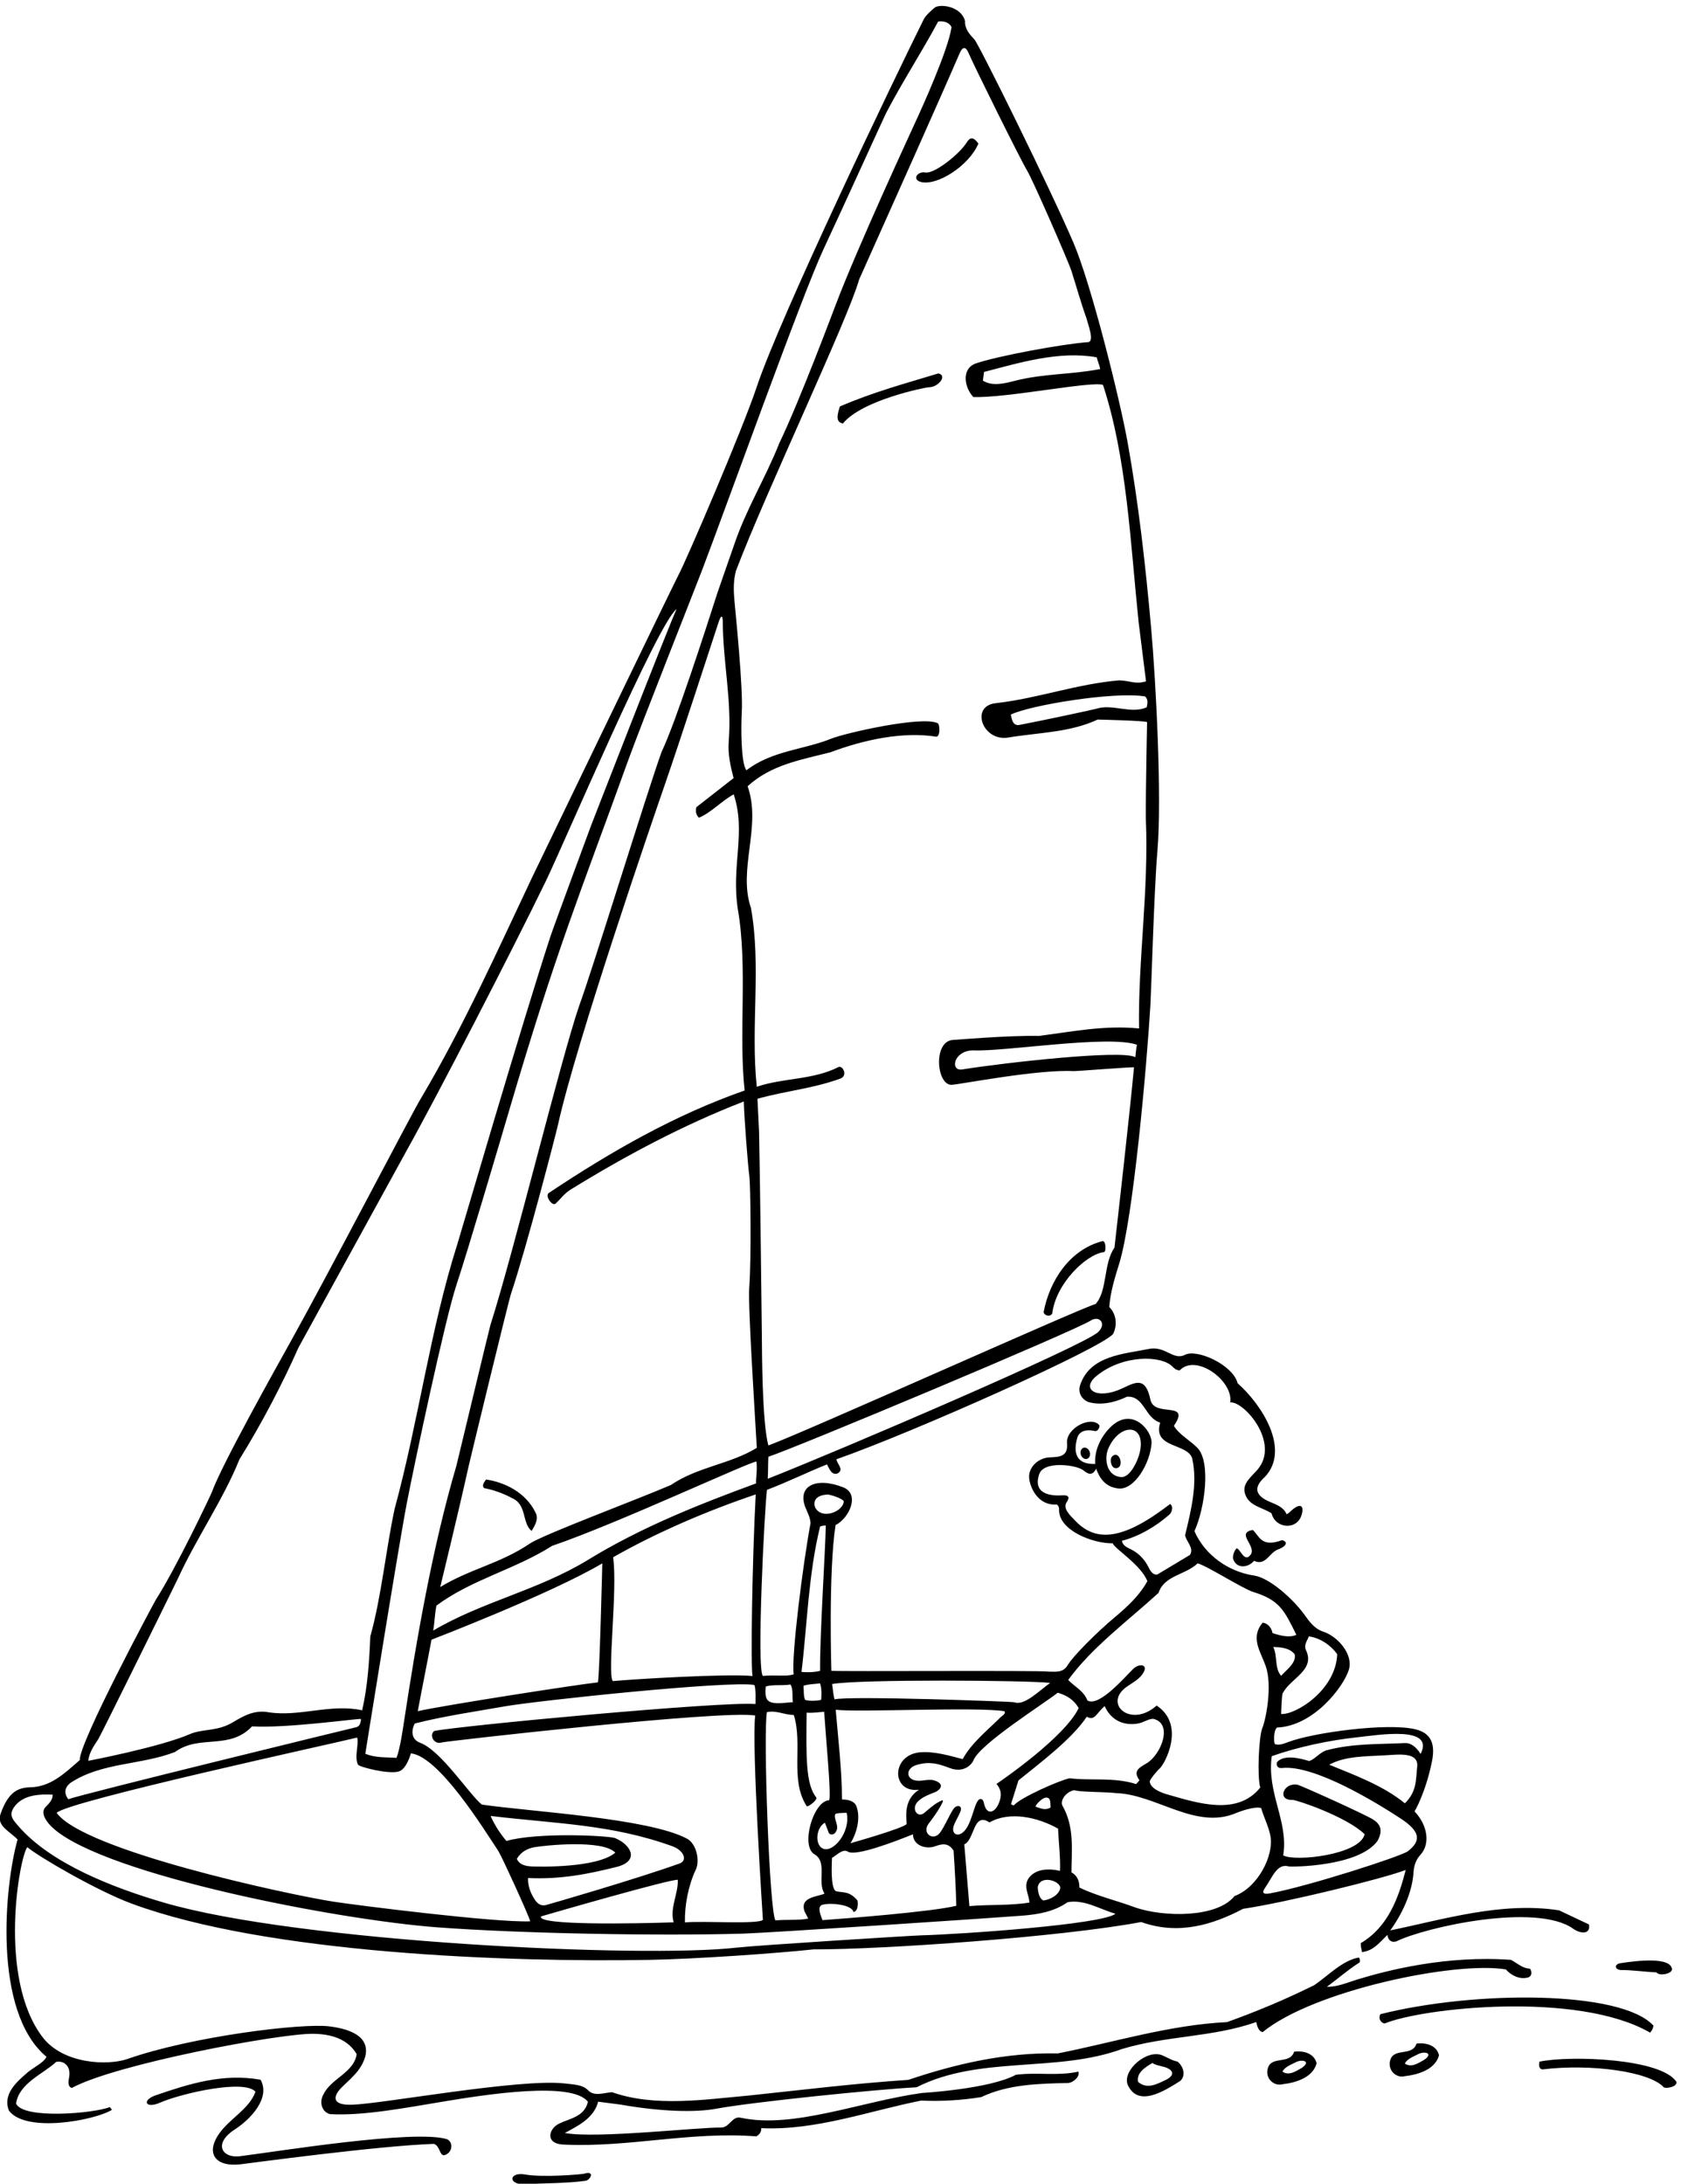 <?xml version="1.0" encoding="UTF-8" standalone="no"?>
<svg xmlns:inkscape="http://www.inkscape.org/namespaces/inkscape" xmlns:sodipodi="http://sodipodi.sourceforge.net/DTD/sodipodi-0.dtd" xmlns="http://www.w3.org/2000/svg" xmlns:svg="http://www.w3.org/2000/svg" version="1.1" id="svg1" width="722.816" height="938.673" viewBox="0 0 722.816 938.673">
  <defs id="defs1"></defs>
  <g id="g1" transform="translate(-48.618,-38.793)">
    <path id="path1" d="m 1811.37,734.188 c -104.09,32.914 -556.24,-40.668 -664.06,-54.036 -61.69,-11.195 -96.47,38.297 -21.79,86.352 47.75,30.726 116.15,100.316 82.33,160.156 -122.43,21.305 -230.694,-13.359 -338.065,-50.09 -47.402,-16.215 -33.805,-44.457 11.656,-24.66 72.368,31.512 275.619,76.903 309.949,35.824 -18.26,-52.421 -77.82,-84.234 -111.87,-128.074 -53.23,-68.539 -19.64,-116.265 63.69,-106.406 32.2,3.809 444.13,59.848 625.15,65.988 24.1,-7.691 16.03,-52.269 45.03,-30.945 13.81,10.137 17.15,35.414 -2.02,45.891" style="fill:#000000;fill-opacity:1;fill-rule:nonzero;stroke:none" transform="matrix(0.133,0,0,-0.133,0,1056)"></path>
    <path id="path2" d="m 5234.04,1283.09 c 16.89,-19.31 43.62,-33.05 70.73,-26.3 13.37,3.23 14.96,18.59 7.16,28.73 -24.98,0.96 -41.03,17.87 -61.32,28.5 -209.61,15.05 -398.72,-33.72 -495.19,-62.98 -33.94,-10.29 -66.75,-25.16 -100.14,-23.95 35.42,25.38 67.27,54.24 105.84,78.64 2.52,1.59 0.89,16.37 -3.24,15.63 -52.28,-9.31 -98.88,-58.8 -142.99,-89.02 -95.07,-46.96 -186.74,-85.25 -282.45,-119.58 -185.95,-8.92 -369.05,-66.12 -546.99,-101.19 -169.48,3.77 -331.86,-34.449 -483.36,-85.492 -174.88,-11.5 -349.95,-33.242 -519.95,-51.082 -136.15,-11.969 -299.18,-37.558 -437.71,11.234 -23.08,-0.992 -56.54,-14.613 -76.09,4.895 -18.74,18.699 -38.35,19.113 -77.21,23.434 -147.27,16.382 -585.37,-65.411 -687.12,-68.793 -68.78,-2.286 -62.01,28.738 -31.72,58.086 17.2,16.66 35.53,32.652 49.88,50.972 24.56,31.34 74.97,123.776 -92.52,144.256 -88.74,10.85 -441.638,-31.86 -652.49,-105.549 -62.617,-21.879 -207.472,-17.015 -274.336,71.079 -145.836,192.14 -74.019,583.41 -48.984,613.63 34.109,-29.38 224.164,-140.61 337.328,-182.47 438.442,-162.18 1219.782,-189.9 1671.402,-181.85 157.15,2.8 413.3,21.21 533.87,34 223.72,-0.79 801.9,40.09 1058.63,88.33 119.89,-42.95 230.34,-9.39 329.51,42.75 132.8,19.34 450.8,96.77 525.68,125.56 -23.02,-89.4 -56.49,-184.24 -145.42,-236.56 -0.19,-10.25 2.08,-19.95 4.21,-29.07 37.02,5.8 50.78,25.06 82.22,55.94 0.64,-12.64 9.4,-26.78 28.37,-21.26 93.68,46.28 453.08,125.97 572.24,40.87 22.33,-16.01 56.72,-19.91 50.85,13.93 l -96.73,45.65 c -185.63,28.67 -372.24,-29.21 -545.69,-64.85 48.24,66.78 72.04,135.4 75.1,187.18 1.2,20.34 7.13,40.72 22.25,56.97 32.9,35.36 23.2,96.66 -18.89,140.33 0,0 35.11,58.11 56.1,160.49 11.42,55.72 -0.78,92.07 -52.89,104.86 -89.68,22 -329.07,-9.92 -411.79,-41.14 -14.55,-5.49 -30.08,-11.31 -42.35,-6.65 -4.62,1.76 -5.77,42.54 5.93,53.56 118.28,4.48 215.28,130.87 232.7,187.06 14.83,47.81 -34.22,107.13 -83.29,123.01 -26.39,8.53 -42.88,30.12 -58.78,52.4 -39.06,54.73 -115.58,121.7 -164.13,128.75 -82.43,11.97 -159.31,65.91 -193.11,143.43 34.09,75 53.82,224.81 9.26,269.67 -24.36,24.53 -59.45,43 -75.66,70.89 56.38,82.8 -62.88,25.28 -75.79,84 -15.97,76.03 -47.38,57.53 -91.75,36.71 -81.13,-38.05 -135.91,-2.94 -82.4,40.66 84.66,68.97 209.05,66.88 245.16,30.2 5.98,-6.08 11.65,-11.71 23.46,-12.62 52.78,56.12 174.51,-34.17 163.38,-103.36 45.04,4.59 162.21,-131.22 88.3,-217.21 -20.94,-24.36 -49.46,-44.22 -40.89,-76.4 11.73,-41.45 55.77,-44.89 86.25,-64.82 12.32,-49.94 82.5,-55.83 97.37,-4.57 8.12,28 -2.85,37.77 -27.56,18.32 -7.47,-5.88 -13.96,-14.16 -21.13,-16.65 -10.14,23.26 -32.65,30.9 -53.96,39.9 -47.24,19.96 -54.73,46.38 -15.89,80.96 82.57,88.73 -9.73,232.75 -88.48,302.37 -14.94,59.47 -131.33,112.12 -170.35,91.92 -37.25,-19.29 -63.27,29.09 -115.2,19.32 -80.9,-16.86 -193.16,-20.53 -224.23,-119.16 -6.44,-23.31 5.62,-43.27 26.27,-52.46 40.63,-12.12 86.42,-2.1 125.38,16.8 56.42,4.07 57.33,-67.91 107.77,-83.59 -25.81,-84.48 89.09,-65.41 103.55,-116.11 17.98,-81.05 -3.48,-167.23 -23.09,-247.96 4.11,-21.06 29.96,-41.54 15.69,-63.63 l -106.39,-63.75 c -14.24,-0.25 -21.14,11.17 -27.77,24.66 -15.39,31.27 -39.51,48.78 -55.51,56.66 -13.56,6.68 -27.38,12.21 -30.25,28.11 55.49,14.46 109.8,46.19 154.89,85.96 6.63,7.12 12.47,25.76 0.86,32.97 -147.93,-113.92 -237,-126.21 -305.5,-55.15 -18.45,19.14 -42.66,40.97 -28.77,61.22 7.65,11.15 11.3,23.66 -13.71,21.98 -33.33,-2.24 -97.24,1.58 -75.29,68 14.96,45.4 120.73,29.76 141.52,13.79 14.9,-11.44 28.63,-22.04 42.87,4.35 16.07,-46.33 43.45,-61.11 72.44,-63.96 51.69,-5.07 102.6,82.5 106.56,146.81 2.36,38.06 -60.64,118.32 -129.8,54.24 -30.79,-28.54 -55.81,-74.33 -52.43,-121.73 -75.71,-2.67 -66.27,55.81 -57.88,84.92 4.25,14.79 20.26,29.44 55.45,21.63 13.17,-2.93 18.27,15.87 15.53,18.99 -27.78,31.7 -108.4,-11.16 -104.12,-58.13 4.13,-45.3 -26.18,-44.6 -57.86,-46.33 -34.35,-1.87 -67.67,-31.01 -64.67,-66.83 2.28,-27.33 26.62,-89.96 89.31,-85.26 7.41,-5.38 7.49,-12.2 7.51,-18.93 0.23,-64.59 107.69,-107.24 173.19,-106.68 7.55,-18.36 91.73,-69.62 112.19,-122.32 -25.52,-46.22 -64.42,-82.35 -105.59,-116.79 -58.59,-49.01 -134.37,-124.96 -151.86,-154.34 -15.13,-25.43 -38.11,-21.35 -62.45,-21.18 -22.68,4.49 -676.7,0 -701.71,2.63 0,0 -9.91,318.38 13.46,470.92 44.27,22.24 80.28,100.35 24.65,122.19 -89.05,34.97 -150.28,3.3 -121.38,-66.68 6.78,-16.41 15.5,-32.52 15.86,-49.65 -23.31,-123.39 -62.92,-431.17 -54.35,-488.17 -24.05,-8.06 -57.77,-1.16 -99.84,-5.11 -20.79,24.37 5.78,545.83 13.38,601.35 67.19,25.49 126.2,55.07 194.07,82.35 6.54,-11.12 13.57,-35.99 33.81,-29.49 23.35,12.94 -1.82,29.9 -3.14,46.04 244.97,85.66 855.22,357.72 894.46,405.09 14.03,28.98 10.55,63.65 -12.63,87.2 3.89,49.26 18.11,94.53 31.97,139.13 45.68,146.99 89.55,641.69 101.21,838.4 2.49,41.86 11.91,372.54 22.48,494.93 14.89,172.48 -4.76,549.42 -20.34,722.94 -18.09,201.58 -40.59,402.05 -76,599.26 -24.48,136.34 -117.21,510.15 -175.23,645.2 -78.08,181.71 -305.49,640.84 -319.79,656.23 -15.86,17.07 -31.6,34.12 -30.52,59.57 -11.82,47.52 -78.15,56.18 -96.88,44.53 -11.84,-9.4 -30.48,-26.32 -36.77,-38.95 -85.3,-171.04 -463.92,-959.14 -540.18,-1188.71 -44.97,-135.36 -228.3,-562.48 -253.52,-608.71 -12.38,-22.7 -466.11,-962.48 -472.3,-975.54 -113.91,-240.74 -222.75,-483.55 -358.54,-712.61 -21.34,-32.59 -296.4,-562.09 -423.22,-789.53 -42.67,-76.52 -222.1,-396.98 -253.01,-483.23 -3.39,-9.48 -113.731,-242.43 -181.809,-349.36 -5.691,-8.94 -248.972,-462.98 -245.871,-518.14 -52.019,-45.5 -95.191,-86.63 -160.465,-87.94 -45.882,-0.92 -73.285,-22.42 -96.164,-87.47 -12.34,-37.93 31.582,-55.43 55.59,-81.36 -41.062,-143.57 -82.551,-555.77 93.559,-702.28 -10.813,-21.697 -44.922,-34.029 -69.028,-57.193 -30.859,-26.789 -72.437,-65.875 -52.757,-116.34 54.515,-74.145 279.3,-31.57 333.382,2.316 l -6.832,8.871 c -51.73,-20.652 -278.988,-40.179 -303.152,10.868 8.598,66.183 89.004,96.804 129.312,134.914 21.415,5.277 48.415,-10.071 42.379,-47.793 -2.484,-15.559 -5.886,-30.973 8.289,-36.356 139.372,76.481 670.937,176.573 780.997,175.133 55.49,-0.72 110.08,-15.23 140.1,-65.52 -7.73,-59.449 -83.31,-79.289 -106.99,-129.824 -14.42,-23.222 -7.28,-56.09 20.18,-64.218 108.22,-6.481 250.03,21.332 372.57,41.468 133.98,22.016 410.29,65.434 461.89,-1.586 -11.09,-48.343 -57.86,-53.617 -92.89,-70.519 -35.4,-17.086 -46.81,-67.242 17.86,-68.024 210.98,-9.156 405.98,43.075 619.45,26.75 9.85,5.567 16.63,13.813 15.99,26.442 176.88,-8.153 349.5,56.117 516.9,89.125 65.79,-2.844 131.33,1.187 194.24,11.265 86.35,41.254 183.59,43.45 280.84,45.649 17.26,1.18 39.25,21.133 33.29,36.738 -68.12,-15.105 -131.34,-1.187 -202.09,-10.246 -84.69,-46.035 -303.07,-58.73 -303.07,-58.73 -196.28,-26.969 -416.22,-116.321 -585.34,-80.235 -28.72,7.156 -35.72,-29.203 -62.25,-31.461 -78.57,1.082 -406.28,-36.566 -507.64,-17.695 41.09,22.504 93.96,47.109 107.83,101.203 l 72.91,-9.473 c 129.21,-22.785 241.03,-25.773 307.95,-13.375 118.54,21.954 522.75,63.09 648.39,69.364 203.94,103.542 452.01,46.222 663.97,123.632 144.87,43.92 292.3,37.31 434.54,87.27 2.64,-14.84 8.73,-31.46 20.89,-32.37 163.39,133.74 620.4,229.91 786,202.46 z M 3948.82,2966.8 c 33.84,77.24 110.87,82.68 104.69,5.91 -3.24,-40.21 -33.75,-98.68 -60.89,-98.27 -49.58,0.76 -58.37,59.08 -43.8,92.36 z m 408.04,-1446.56 c -56.65,-71 -228.7,-68.48 -320.79,-37.04 -59.8,22.6 -123.01,36.52 -180.96,64.58 0,0 3.25,33.8 -25.58,48.95 0.64,75.2 10.11,148.12 -29.96,217.2 -5.89,18.26 13.68,43.85 39.38,48.5 14,-6.38 103.1,-5.41 134.51,-9.49 130.53,-4.17 258.43,-120.49 389.09,-64.16 9.21,3.97 60.68,22.84 80.29,15.73 7.94,-28.08 24.81,-60.23 30.15,-91.12 11.18,-64.63 -42.2,-165.96 -116.13,-193.15 z m -663.2,-21.07 c -61.79,-10.22 -131.72,-5.88 -194.04,-11.47 l -16.5,199.66 c 33.74,13.87 27.83,106.29 81.4,70.81 65.28,37.15 155.87,17 221.77,-20.08 2.03,-45.89 8.1,-95.73 6.22,-136.55 -32.1,7.59 -77.55,8.93 -101.13,-23.36 -18.38,-27.28 1.14,-52.63 2.28,-79.01 z m 19.74,309.99 c 0.87,6.73 18.14,24.34 29.16,28.38 21.21,5.23 18.59,-14.96 19.51,-31.29 -18.43,-10.15 -31.16,-2.79 -48.67,2.91 z m 80.11,-261.36 c -1.79,-22.59 -31.41,-39.03 -54.5,-41.98 -14,6.39 -17.96,28.57 -18.31,43.45 6.85,39.28 69.28,22.04 72.81,-1.47 z m -149.3,266.27 c -1.94,-2.34 -10.11,3.02 -10.11,3.02 l 24.14,76.8 c 72.69,59 170.39,131.57 221.12,205.97 25.62,-15.9 32.9,14.68 57.66,34.08 21.68,-48.41 64.71,-63.38 106.7,-56.29 19.33,3.29 33.91,15.19 49.91,15.4 65.21,-14.3 27.03,-114.65 -20.87,-143.76 -22.38,-13.6 -46.19,-23.63 -23.28,-55.07 l -10.64,-12.13 c -72.29,23.08 -148.11,10.12 -215.42,18.86 -37.64,-8.8 -159.53,-63.24 -179.21,-86.88 z m 1303.09,123.82 c -4.6,-41.48 -0.35,-79.37 -39.8,-117.94 -71.13,58.29 -167.67,93.12 -244.54,124.78 52.16,28.25 116.7,26.61 179.81,30.27 45.54,2.64 109.93,11.69 104.53,-37.11 z m -194.65,95.33 c 68.6,7.35 252.63,38.91 205.69,-53.85 0,0 -20.35,36.76 -50.2,35.29 -89.43,-4.38 -169.18,-0.62 -256.32,-23.99 -21.66,-8.6 -34.37,-27.47 -53.49,-34.12 -32.04,9.53 -78.98,21 -102.76,-1.92 -4.62,-4.45 -4.32,-22.65 14.56,-20.61 105.22,11.36 307.32,-113.09 384.23,-163.52 64.32,-42.17 65.61,-72.12 23.1,-105.35 -21.01,-16.42 -324.28,-114.05 -446.04,-136.3 -33.8,-6.17 -19.52,12.59 -13.94,20.77 21.67,31.74 37.39,77.31 74.66,66.35 6.22,-1.83 225.89,-1.84 287.06,82.61 19.35,35.83 7.52,54.91 -14.07,68.82 -25.31,16.31 -233.83,110.54 -244.84,112.53 -45.65,8.3 -66.99,-51.19 -16.27,-48.95 12.79,0.56 175.79,-54.47 233.46,-111.01 -15.47,-66.43 -223.8,-89.56 -263.27,-68.46 17.8,110.62 -53.75,200.9 -37.03,320.78 85.53,30.17 186.21,51.35 275.47,60.93 z m -270.67,292.07 c 26.21,-0.96 53.72,-3.5 69.34,-23.78 6.59,-28.24 -30.29,-53.16 -43.84,-69.65 -21.91,24.52 -11.05,64.17 -25.5,93.43 z m 105.88,-10.34 c -8.06,17.02 4.39,30.73 9.19,44.43 39.27,-5.09 73.15,-31.33 91.77,-57.54 -4.65,-116.53 -134.73,-196.75 -181.37,-193.18 0,0 1.51,60.37 5.23,67.36 26.05,48.87 105.68,74.09 75.18,138.93 z m -476.72,185.12 c 18.8,56.88 86.15,57.26 126.46,95.37 31.95,-8.72 145.4,-81.88 180.1,-92.59 84.28,-26.01 99.54,-58.4 138.97,-138.22 -21.94,-10.84 -53.89,-2.12 -76.87,5.42 -3.56,16.43 -14.15,31.5 -32.1,33.83 -40.74,-49.04 -6.87,-92.67 9.8,-140.12 22.43,-63.83 0.72,-172.81 -10.93,-200.95 -11.3,-27.3 -17,-158.48 -6.5,-191.78 -74.38,-93.31 -204.16,-49.81 -299.53,-22.69 0,0 -55.36,13.77 -57.81,41.7 -0.54,6.21 23.38,34.96 32.11,42.52 16.56,14.36 84.99,141.07 -9.95,203.31 -83.86,-74.94 -176.31,6.97 -94.12,62.51 21.06,14.22 41.31,24.9 52.37,45.46 14.17,26.35 -15.86,28.43 -34.16,10.33 -28.27,-27.99 -110.83,-124.19 -147.8,-101.79 -11.91,31.21 -41.04,44.12 -62.12,66.25 76.42,105.28 193.71,191.57 292.08,281.44 z M 3785.19,2177.4 c 27.46,-8.13 51.95,-21.58 67.67,-49.86 -45.86,-94.72 -249.47,-233.99 -265.66,-244.95 18.93,-22.57 15.62,-42.6 7.47,-62.54 -11.58,-28.32 -35.01,-39.26 -45.8,-8.27 -2.77,7.94 -3.01,23.82 -14.69,21.97 -17.97,-4.3 -22.98,-68.43 -47.91,-99.82 -22.45,-28.26 -49.66,-13.55 -35.22,18.93 6.89,15.5 16.31,30.55 20.15,42.42 6.26,19.33 -14.12,20.31 -23.34,6.19 -14.77,-22.61 -28.18,-55.88 -42.82,-75.89 -22.25,-30.41 -61,-1.69 -36.77,29.24 13.3,16.98 29.39,40.04 37.59,55.03 12.8,23.39 11.72,24.13 -10.07,11.75 -12.46,-7.08 -29.28,-21.7 -41.27,-32.1 -22.2,-19.27 -44.3,12.42 -21.84,35.94 15.99,16.75 44.35,25.69 56.63,30.83 12.96,5.43 34.57,25.28 -2.38,37.39 -12.78,4.19 -28.2,1.14 -42.91,-0.48 -50.22,-5.49 -56.5,40 -12.4,51.67 39.04,10.34 64.23,4.44 104.73,-10.97 45.72,-17.4 71.6,12.58 76.37,24.92 20.42,52.79 225.43,181.36 272.47,218.6 z M 3137.1,1506.72 c -26,30.15 -45.29,23.87 -68.52,29.06 -19.54,8.06 -13.23,98.79 -13.19,107.91 14.53,7.43 34.45,30.97 51.53,19.97 25.03,-16.12 151.22,32.43 210.38,56.14 -0.63,-34.32 39.81,-50.21 71.66,-38.7 22.15,8.01 42.87,12.38 59.55,-14.34 3.78,-58.67 7.37,-120.55 8.82,-177.95 -77.83,-19.55 -364.72,-41.6 -432.66,-46.46 -5.12,13.22 -18.23,43.09 -1.58,49.26 25.01,8.16 96.91,1.44 101.7,-23.14 17.55,3.42 14.59,35.6 12.31,38.25 z m 199.55,357.21 c -49.16,-31.65 -41.24,-84.48 -39.81,-110.75 -10.01,-14 -181.81,-62.25 -181.81,-62.25 21.49,33.71 33.93,84.73 18.26,122.13 -8.2,15.9 -29.42,19.39 -45.41,19.18 -0.79,99.35 -12.4,194.39 -20.49,290.12 69.55,-9.04 455.95,9.85 545.77,-4.74 4.67,-10.59 -8.62,-13.71 -19.34,-26.01 -37.93,-37.27 -89.91,-79.74 -115.69,-128.86 -41.7,10.89 -92.42,25.89 -137.51,22.08 -95.16,-8.04 -93.69,-132.79 -3.97,-120.9 z m 424.14,345.16 c -36.54,-25.93 -83.59,-75.41 -116.75,-62.36 -4.74,1.86 -533.08,21.3 -580.28,9.18 -4.89,16.38 -4.81,31.34 -8.1,49.5 87.63,15.99 629.82,12.32 705.13,3.68 z m -691.3,-477.97 c 9.76,15.84 -10.79,42.25 -3.17,54.04 2.54,3.93 36.5,4.08 36.5,4.08 13.9,-62.29 -45.21,-133.3 -78.75,-114.62 -24.63,13.73 -19.96,67.04 8.44,82.68 l 12.74,-33.59 c 8.5,-9.71 21.08,-2.44 24.24,7.41 z m -27.76,1086.73 c 4.7,0.21 42.86,-9.89 51.65,-21.29 0.57,-31.78 -70.38,-63.17 -92.7,-19.9 -6.82,19.44 1.95,39.49 41.05,41.19 z m -24.94,-103.96 c 0.56,2.28 18.37,5.13 18.57,3.37 -1.38,-80.62 -19.8,-358.69 -18.37,-469.24 -21.21,-5.23 -43.87,-4.95 -60.19,-3.45 17.69,143.48 22.24,316.55 59.99,469.32 z m 3.75,-558.67 c -2.47,-4.18 -45.96,-5.74 -52.43,-0.34 -4.95,12.38 -3.39,27.71 -4.86,44.95 16.48,5.62 31.58,4.96 53.62,7.8 6.43,-20.27 4.01,-39.84 3.67,-52.41 z m -88.59,-49.87 c 29.82,-94.58 -13.55,-209.71 41.73,-294.63 3.11,-4.79 36.62,20.89 30.85,28.16 -33.98,42.76 -32.85,127.11 -31.17,274.02 18.24,-1.45 38.39,1.35 56.68,2.9 5.75,-87.43 23.28,-267.44 16.32,-285.92 -51.5,-1.86 -93.27,-148.07 -47.91,-174.46 43.76,-25.46 7.98,-90.11 32.81,-127.23 -21.94,-10.84 -81.15,-9.99 -64.54,-57.78 l 11.9,-23.04 c -28.82,-6.19 -69.97,-2.49 -105.76,-5.83 -19.82,23.11 -40.35,613.46 -27.76,673.19 32.72,6.02 52.76,-8.37 86.85,-9.38 z m -90.74,91.96 c 21.51,7.47 53.21,2.1 80.03,6.6 9.62,-13.8 4.85,-45.35 7.88,-57.14 -24.12,-0.91 -59.65,-8.63 -77.76,3.11 -11.09,7.18 -12.34,23.88 -10.15,47.43 z m -9.17,-753.88 c -14.53,-15.23 -187.47,-3.03 -252.04,-8.33 -1.49,54.44 11.23,120.53 35.27,170.83 13.25,27.72 2.79,83.09 -28.9,99.91 -125.17,66.47 -507.51,87.21 -662.99,110 -39.43,31.08 -131.06,174.11 -199.56,199.77 -28.47,10.66 -29.59,38.46 -17.36,62.26 93.89,23.82 192.47,38.14 290.53,55.34 107.17,18.8 727.08,84.04 807.58,69.14 5.27,-12.09 3.57,-48.61 3.59,-61.59 -107.15,9.35 -954.64,-69.95 -1038.68,-87.05 -17.51,-13.49 -1.03,-45.67 25.22,-36.94 11.29,3.75 905.36,105.4 1012.46,86.93 -12.11,-97.21 24.88,-660.27 24.88,-660.27 z m -288.52,-8.15 c -118.02,-4.06 -445.07,-10.82 -428.69,19.19 46.42,13.62 419.55,121.16 441.98,118.24 2.32,-43.64 -26.67,-91.21 -13.29,-137.43 z m -414.19,55.49 c -13.38,-2.24 -23.11,2.15 -32.91,15.14 -15.33,22.52 -24.75,46.56 -23.64,72.65 103.68,-5.04 192.75,12.28 286.69,35.9 73.67,18.53 48.14,70.67 -4.88,92.88 -19.68,8.25 -251.81,19.66 -351.81,-9.04 -21.76,25.65 -38.75,52.95 -51.1,80.79 212.28,-25.36 390.85,-26.85 586.9,-97.59 40.03,-14.45 49.29,-46.89 24.57,-55.82 -137.01,-49.5 -429.36,-134.16 -433.82,-134.91 z m -93.01,149.57 c 14.79,24.18 35.75,34.22 59.16,38.09 33.87,5.6 218.25,25.11 259.43,-17.89 -59.03,-50.5 -250.3,-45.52 -269.25,-44.67 -20.6,0.92 -40.02,4.84 -49.34,24.47 z m 700.91,3493 -120.16,-93.89 c -4,-13.18 -0.96,-24.98 8.11,-34.14 39.79,16.51 74.49,55.34 112.47,75.5 40.93,-123.95 -8.63,-228.72 13.36,-371.31 32.63,-187.9 1.72,-399.47 22,-585.76 -223.47,-78.19 -429.16,-195.2 -633.97,-331.71 -11.7,-11.03 12.85,-43.33 22.75,-34.02 14.42,13.55 28.91,33.3 48.3,45.32 183.51,113.05 366.77,209.7 560.2,284.95 1.03,-47.03 12.73,-203.35 18.13,-243.34 3.33,-24.67 6.66,-263.21 -0.58,-358.76 -4.32,-56.95 17.89,-401.3 24.49,-517.37 -85.56,-52.76 -190.41,-60.81 -277.97,-120.16 -106.37,-46.08 -412.71,-160.14 -455.64,-189.16 -96.23,-65.04 -192.22,-81.34 -289.87,-140.61 0,0 58.03,238.11 91.86,390.71 4.19,18.91 128.27,531.46 137.34,558.47 50.06,149.19 145.2,516.35 151.75,545.95 59.47,268.59 310.64,998.61 346.46,1102 50.27,145.1 142.72,431.22 172.65,521.58 8.73,26.37 13.27,20.44 13.39,1.39 0.86,-135.21 29.54,-252.71 19.35,-385.39 -3.3,-42.92 5.08,-79.38 15.58,-120.25 z M 2150.65,2652.11 c 208.84,70.96 642.39,273.58 660.48,272.37 3.27,-29.8 -2.07,-51.06 -1.18,-70.57 -183.29,-67.44 -370.82,-141.18 -545.6,-248.52 -160.98,-97.71 -340.19,-133.75 -498.35,-227.27 4.46,23.44 4.3,46.67 10.49,80.77 113.64,84.47 253.54,116.49 374.16,193.22 z m 648.01,-420.69 c -86.85,7.86 -386.56,-10.22 -451.82,-16.54 -18.84,21.84 15.98,296.73 0.9,400.21 141.68,80.84 307.16,151.29 461.05,203.16 -11.02,-205.85 -17.02,-560.84 -10.13,-586.83 z m -485.87,364.04 c 0,0 -8.55,-359.13 -14.15,-384.64 -55.44,-5.34 -500.06,-74.28 -582.44,-93.15 15.12,81.3 29.27,149.74 44.39,231.04 0,0 386.58,148.5 552.2,246.75 z m 1603.52,747.88 c -45.64,-44.63 -850.43,-388.95 -1068.66,-474.48 1.56,23.02 0.64,42.57 2,71.15 88.05,28.56 987.73,405.4 1042.22,440.17 27.76,17.72 52.28,-9.63 24.44,-36.84 z m 119.72,887.8 c -39.23,25.59 -423.86,-17.6 -559.85,-39.4 -39.67,-6.36 -28.61,61.77 36.89,61.72 96.25,-4.86 438.21,50.71 528.2,18.07 -3.01,-14.44 -3.5,-27.44 -5.24,-40.39 z m -113.71,2224.3 c -94.79,-18.48 -182.04,-13.99 -276.44,-38.23 -34.89,-9.1 -73.06,-17.89 -102.57,0.78 l 3.65,28.04 c 116.88,30.45 242.78,68.84 364.33,47.35 2.88,-12.93 9.37,-26.21 11.03,-37.94 z m -425.39,1021.4 c 18.48,-43.39 170.03,-348.96 189.6,-380.54 16.93,-27.31 132.95,-292.35 143.04,-323.92 16.07,-50.27 30.07,-101.45 48.09,-151.44 6.89,-25.99 25.79,-73.74 6.92,-78.46 -84.62,-5.98 -293.14,-44.77 -363.38,-68.66 -48.7,-16.56 -37.93,-78.56 -8.73,-108.86 107.88,-3.75 384.42,52.72 419.15,39.08 77.57,-237.07 88.58,-512.27 115,-765.51 l 24.04,-192.48 c -35.55,-10.21 -47.7,1.63 -86.27,3.22 -137.2,-11.26 -263.82,-58.49 -399.84,-73.75 -83.78,-9.4 -42.05,-124.82 40.7,-111 97.45,16.28 198.84,15.82 289.07,58.11 0,0 149,-3.39 159.77,-8.21 0,0 -4.77,-230.55 -4.03,-312.03 9.97,-230.57 -25.52,-458.08 -21.94,-678.14 -112.61,11.21 -216.97,-10.6 -323.66,-24.11 -95.54,2.15 -272.75,-12.81 -276.19,-12.9 -67.48,-1.74 -55.3,-148.24 -5.34,-145.09 29.94,1.9 278.81,50.64 395.93,44.25 6.76,-0.37 188.6,13.92 192.94,12.21 -13.4,-145.86 -54.94,-510.73 -63.15,-582.67 -36.28,-51.85 -22.33,-140.21 -61.13,-182.35 -36.61,-7.73 -931.45,-410.36 -1057.69,-457.1 -20.42,71.09 -20.79,309.83 -21.17,352.44 -1.15,129.99 -6.73,565.01 -9.07,661.13 l -5.11,106.91 c 94.7,26.48 174.77,31.76 268.1,65.26 24.42,8.93 8.5,42.91 -6.04,37.36 -82.61,-42.2 -178.88,-34.65 -264.32,-63.83 -20.39,194.28 15.05,391.13 -18.84,578.04 -43.04,125.37 35.22,264.12 -10.74,393.28 76.38,69.93 173.74,85.63 268.14,109.86 107.95,40.73 234.64,67.62 343.01,50.12 13.22,5.13 9.21,40.72 3.95,43.44 -49.55,25.57 -299.95,-31.59 -343.81,-49.33 -89.23,-36.08 -192.71,-38.97 -275.19,-102.48 -18.23,23.58 -17.63,144.11 -15.03,186.95 4.77,78.62 -19.81,318.27 -23.78,362.34 -2.84,31.51 -3.6,62.92 4.86,95.11 100.13,262.72 362.11,812.5 398.4,941.79 88.58,197.55 275.31,615.31 324.24,729.63 11.09,25.93 21.09,22.07 29.5,2.33 z m 576,-2114.41 c -49.71,-23.34 -111.24,11.96 -162.11,-4.71 -7.56,-2.48 -172.75,-37.92 -251.11,-52.83 -19.66,-2.01 -22.64,17.26 -26.21,33.69 59.46,29.76 332.62,75.42 434.26,58.8 10.05,-10.44 8.18,-20.52 5.17,-34.95 z m -1437.52,443.05 c 68.55,178.84 323.65,889.78 391.8,1035.59 63.68,136.22 197.07,430.12 203.6,442.63 52.42,100.5 114.33,195.36 167.84,294.92 14.56,2.43 35.21,-1.16 43.27,-18.17 -10.88,-75.02 -98.34,-266.34 -109.05,-289.86 -18.12,-39.81 -193.8,-418.16 -266.99,-611.54 -4.53,-11.98 -116.83,-311.01 -180.75,-443.01 -44.46,-112.56 -107.93,-214.29 -146.88,-330.94 -4.23,-12.67 -48.98,-139.72 -53.02,-152.31 -38.06,-118.6 -135.43,-420.32 -180.67,-514.47 -44.36,-121.99 -227.82,-717.56 -266.2,-819.8 -61.26,-178.89 -210.79,-793.2 -287.21,-1032.47 -3.82,-11.97 -108.27,-449.21 -110.22,-455.82 -76.95,-261.19 -128.85,-560.5 -170.06,-831.87 -2.07,-13.64 -11.68,-81.67 -23.32,-111.47 -35.06,2.27 -67.34,-0.38 -100.95,13.11 0,0 107.28,670.57 134.56,811.88 23.71,122.82 122.88,591.37 160.04,703.32 38.62,116.33 149.26,491.84 170.64,564.55 154.44,525.03 229.01,699.17 383.68,1128.31 40.57,112.58 214.41,550.94 239.89,617.42 z M 683.789,2028.14 c 7.715,11.85 251.602,506.54 258.051,520.58 59.4,129.36 144.94,252 197.97,383 72.12,116.1 138.97,244.3 190.6,360.79 l 349.64,636.71 c 99.49,178 337.91,640.38 449.04,868.78 59.39,122.07 363.6,838.21 424,881.7 -23.38,-48.29 -276.93,-700.57 -276.93,-700.57 0,0 -122.11,-329.96 -131.41,-358.49 -96.22,-295.22 -290.64,-962.24 -300.85,-994.39 -87.53,-275.37 -125.04,-570.16 -202.42,-854.38 -28.7,-133.16 -42.33,-281.96 -78.74,-412.97 -3.18,-77.16 -8.5,-162.02 -26.41,-238.4 -100.91,22.24 -202.43,-21.61 -300.85,-6.54 -48.43,9.14 -83.44,-12.26 -118.65,-33.07 -49.48,-29.23 -96.68,-19.74 -136.685,-37.09 -98.172,-42.55 -329.27,-86.59 -329.27,-86.59 2.773,27.03 18.652,48.99 32.914,70.93 z m -90.48,-142.17 c 101.066,66.72 227.578,57.13 338.062,99.81 79.419,58.13 175.129,4.63 249.169,82.85 113.2,-6.73 343.32,26.12 352.15,23.83 -1.19,-18.9 -7.97,-25.1 -16.39,-26.84 -9.15,-1.89 -878.398,-213.96 -929.839,-232.37 0,0 -25.375,27.58 6.848,52.72 z m 927.031,146.49 c 5.99,-23.35 -9.98,-61.71 2.61,-87.71 3.31,-6.85 97.3,-31.79 131.61,-22.03 25.88,7.37 39.37,58.67 39.37,58.67 91.1,-9.78 236.37,-245.64 283.08,-316.11 9.54,-14.39 100.08,-211.61 102.67,-226.78 -114.66,-4.5 -566.89,52.67 -637.38,63.75 -147.39,23.16 -806.722,165.06 -893.515,286.84 32.735,36.99 899.625,225.34 971.555,243.37 z M 421.875,1749.91 c -16.355,19.37 -31.277,34.93 -4.934,65.07 27.715,31.7 76.348,35.36 118.938,32.82 0.547,-15.21 -10.481,-27.53 -22.723,-39.61 -19.453,-19.2 3.219,-50.84 27.93,-71.95 174.836,-149.39 914.524,-293.06 1240.344,-317.29 265.55,-19.75 712.67,-28.08 984.5,-20.24 84.43,2.44 810.64,50.67 903.14,57.99 51.97,4.11 103.56,12.45 147.93,43.56 53.78,10.12 104.2,-22.72 154.86,-37.23 -40.52,-34.49 -497.05,-66.32 -629.66,-69.89 -30.25,-0.81 -530.42,-32.21 -593.77,-39.49 -306.08,-35.14 -1416.8,17.87 -1852.629,145.24 -160.637,46.95 -368.043,125.63 -473.926,251.02" style="fill:#000000;fill-opacity:1;fill-rule:nonzero;stroke:none" transform="matrix(0.133,0,0,-0.133,0,1056)"></path>
    <path id="path3" d="m 2254.61,622.992 c -7.63,-2.433 -133.76,-12.906 -190.48,-2.812 -54.33,9.672 -56.18,-33.551 -3.43,-31.075 66.37,3.122 133.69,2.364 197.8,10.766 16.77,2.746 30.82,34.199 -3.89,23.121" style="fill:#000000;fill-opacity:1;fill-rule:nonzero;stroke:none" transform="matrix(0.133,0,0,-0.133,0,1056)"></path>
    <path id="path4" d="m 4172.15,985.293 c -16.19,2.676 -32.49,13.348 -49.13,20.217 -49.43,20.39 -128.15,-47.932 -112.16,-93.94 33.3,-77.332 120.57,-20.226 170.25,10.961 19.3,16.883 10.75,47.653 -8.96,62.762 z m -37.66,-59.391 c -29.19,-13.648 -60.24,-31.394 -89.5,-6.218 -5.47,28.086 19.55,45.082 46.26,61.074 11.61,-9.352 37.06,-9.723 52.13,-18.399 24.12,-13.89 6.24,-29.382 -8.89,-36.457" style="fill:#000000;fill-opacity:1;fill-rule:nonzero;stroke:none" transform="matrix(0.133,0,0,-0.133,0,1056)"></path>
    <path id="path5" d="m 5342.46,984.969 c -1.31,-10.098 -2.91,-22.434 9.28,-25.16 155.54,19.191 346.35,-6.528 392.59,-57.5 4.53,-4.993 43.63,-0.313 41.33,17.097 -47.95,75.539 -341.25,86.664 -443.2,65.563" style="fill:#000000;fill-opacity:1;fill-rule:nonzero;stroke:none" transform="matrix(0.133,0,0,-0.133,0,1056)"></path>
    <path id="path6" d="m 5711.2,1101.32 c -104.29,115.13 -580.04,113.37 -882.65,37.11 -6.16,-9.71 -3.35,-25.8 13.19,-30.23 123.59,51.08 625.81,105.32 858.54,-29.41 5.38,4.94 9.75,13.56 10.92,22.53" style="fill:#000000;fill-opacity:1;fill-rule:nonzero;stroke:none" transform="matrix(0.133,0,0,-0.133,0,1056)"></path>
    <path id="path7" d="m 5608.1,1281.05 c 33.57,0.16 75.84,-5.82 112.91,-7.61 8.63,-12.53 48.38,-5.15 50.27,9.44 -2.82,41.3 -110.29,29.13 -166.97,20.28 -21.42,-3.34 -18.38,-22.22 3.79,-22.11" style="fill:#000000;fill-opacity:1;fill-rule:nonzero;stroke:none" transform="matrix(0.133,0,0,-0.133,0,1056)"></path>
    <path id="path8" d="m 1936.98,2866.51 c -4.38,-7.42 -14.82,-17.47 -7.01,-27.61 32.24,-6.47 62.78,-17.28 90.49,-32.29 49.7,-21.29 31.74,-80.55 63.74,-106.38 10.19,16.93 24.46,39.03 12.36,60 -31.54,64.55 -99.15,97.29 -159.58,106.28" style="fill:#000000;fill-opacity:1;fill-rule:nonzero;stroke:none" transform="matrix(0.133,0,0,-0.133,0,1056)"></path>
    <path id="path9" d="m 4363.69,2644.07 c -7.89,-8.09 -11.6,-19.02 -12.08,-31.51 9.09,-35.4 48.41,-32.58 68.43,-8.88 37.78,-17.95 49.41,27.44 77.77,36.84 15.54,5.15 39.71,21.45 13.05,30.06 -67.61,-25.13 -73.59,12.99 -94.97,32.87 -54.91,-9.97 9.59,-49.15 -5.56,-77.98 -21.2,-31.47 -33.32,15.73 -46.64,18.6" style="fill:#000000;fill-opacity:1;fill-rule:nonzero;stroke:none" transform="matrix(0.133,0,0,-0.133,0,1056)"></path>
    <path id="path10" d="m 3973.16,2903.09 c 30.32,0.32 10.79,63.38 -13,36.77 -7,-7.83 -3.37,-36.93 13,-36.77" style="fill:#000000;fill-opacity:1;fill-rule:nonzero;stroke:none" transform="matrix(0.133,0,0,-0.133,0,1056)"></path>
    <path id="path11" d="m 3767.69,3403.64 c 11.06,95.04 108.59,190.55 166.99,197.84 8.05,1.01 6.16,37.46 -4.37,35.41 -104.94,-26.29 -171.65,-127.13 -190.67,-229.61 2.89,-12.92 23.08,-15.54 28.05,-3.64" style="fill:#000000;fill-opacity:1;fill-rule:nonzero;stroke:none" transform="matrix(0.133,0,0,-0.133,0,1056)"></path>
    <path id="path12" d="m 3399.19,6441.27 c -110.45,-33.56 -210.9,-60.43 -318.46,-106.91 -6.1,-21.12 -16.8,-50.29 9.98,-54.91 62.38,76.3 267.69,117.07 277.99,117.09 30.41,0.05 61.12,38.13 30.49,44.73" style="fill:#000000;fill-opacity:1;fill-rule:nonzero;stroke:none" transform="matrix(0.133,0,0,-0.133,0,1056)"></path>
    <path id="path13" d="m 3342.23,7060.22 c 52.03,-14.17 155.81,51.42 186.54,123.92 -18.23,24.86 -28.36,18.67 -37.53,3.9 -23.65,-38.1 -104.93,-102.18 -133.35,-97.4 -27.6,4.64 -43.7,-22.78 -15.66,-30.42" style="fill:#000000;fill-opacity:1;fill-rule:nonzero;stroke:none" transform="matrix(0.133,0,0,-0.133,0,1056)"></path>
    <path id="path14" d="m 4945.34,1043.51 c -15.1,-45.951 -80.86,-7.75 -86.88,-62.862 -2.13,-28.757 24.29,-48.835 48.06,-42.746 41.69,4.848 98.45,20.289 111.45,67.648 -8.11,34.14 -44.84,41.19 -72.63,37.96 z m 25.14,-52.319 c -20.6,-11.871 -42.22,-26.457 -63.2,-12.324 8.5,15.563 25.36,21.09 42.85,30.223 20.19,10.54 51.48,4.15 20.35,-17.899" style="fill:#000000;fill-opacity:1;fill-rule:nonzero;stroke:none" transform="matrix(0.133,0,0,-0.133,0,1056)"></path>
    <path id="path15" d="m 3868.44,2968.92 c -7.87,-2.6 -11.6,-12.68 -8.35,-22.51 3.25,-9.82 12.26,-15.68 20.12,-13.08 7.87,2.6 11.61,12.68 8.35,22.51 -3.25,9.82 -12.26,15.68 -20.12,13.08" style="fill:#000000;fill-opacity:1;fill-rule:nonzero;stroke:none" transform="matrix(0.133,0,0,-0.133,0,1056)"></path>
    <path id="path16" d="m 4549.6,1017.39 c -15.09,-45.949 -80.85,-7.75 -86.87,-62.859 -2.13,-28.758 24.29,-48.836 48.06,-42.746 41.69,4.848 98.45,20.289 111.45,67.653 -8.11,34.132 -44.84,41.192 -72.64,37.952 z m 25.15,-52.316 c -20.6,-11.875 -42.22,-26.453 -63.2,-12.324 8.5,15.563 25.36,21.09 42.85,30.227 20.19,10.543 51.48,4.148 20.35,-17.903" style="fill:#000000;fill-opacity:1;fill-rule:nonzero;stroke:none" transform="matrix(0.133,0,0,-0.133,0,1056)"></path>
  </g>
</svg>
